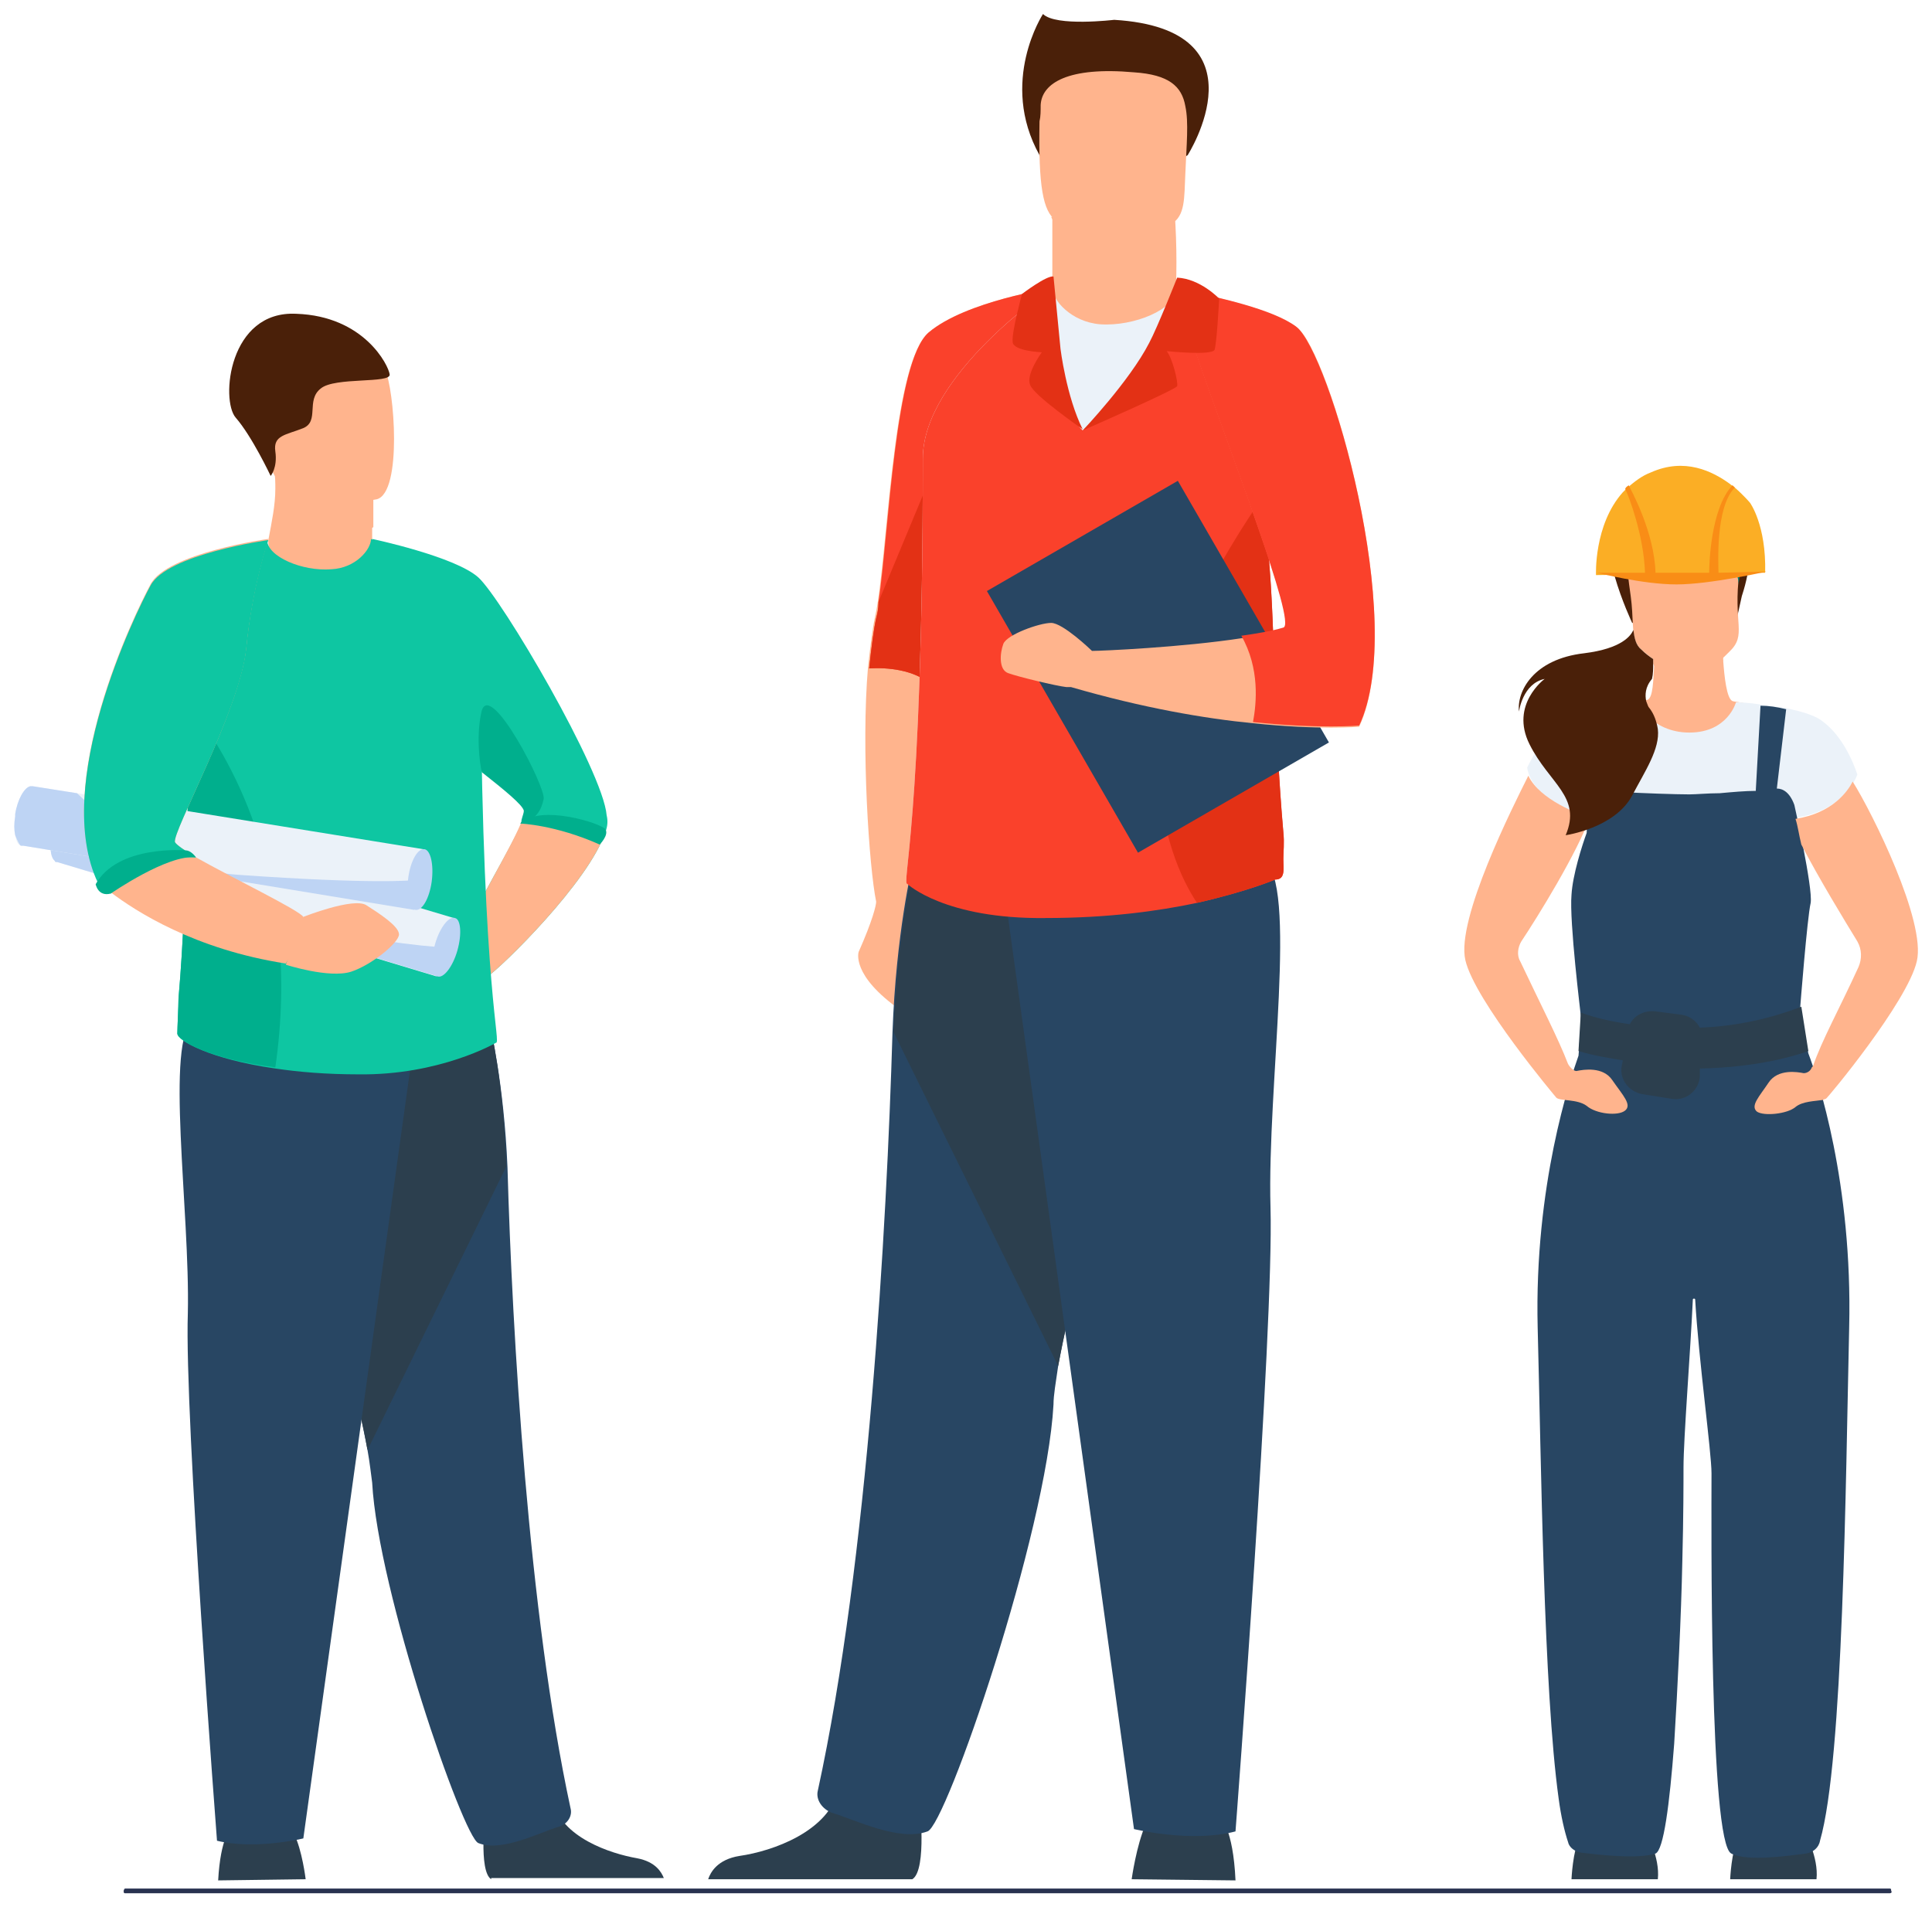<?xml version="1.0" encoding="utf-8"?>
<!-- Generator: Adobe Illustrator 23.0.3, SVG Export Plug-In . SVG Version: 6.00 Build 0)  -->
<svg version="1.1" id="Слой_2" xmlns="http://www.w3.org/2000/svg" xmlns:xlink="http://www.w3.org/1999/xlink" x="0px" y="0px"
	 viewBox="0 0 165.6 163.5" style="enable-background:new 0 0 165.6 163.5;" xml:space="preserve">
<style type="text/css">
	.st0{fill:#283250;}
	.st1{fill:#2C3F4E;}
	.st2{fill:#FFB48D;}
	.st3{fill:#284663;}
	.st4{fill:#4A2009;}
	.st5{fill:#008175;}
	.st6{fill:#EBF2F9;}
	.st7{fill:#FBAE25;}
	.st8{fill:#F98D16;}
	.st9{fill:#0EC6A2;}
	.st10{fill:#00AF8D;}
	.st11{fill:#BED4F4;}
	.st12{fill:#FA412B;}
	.st13{fill:#E33115;}
	.st14{display:none;}
	.st15{display:inline;fill:#FBAE25;}
	.st16{display:inline;fill:#F98D16;}
</style>
<g>
	<path class="st0" d="M162,162.3H10.7c-0.1,0-0.1-0.1-0.1-0.2l0,0c0-0.1,0.1-0.2,0.1-0.2H162c0.1,0,0.1,0.1,0.1,0.2l0,0
		C162.2,162.2,162.1,162.3,162,162.3z"/>
	<g>
		<path class="st1" d="M148.3,161.1c0,0,0.1-2.4,0.7-3.6c0.6-1.3,5.7-0.4,5.7-0.4s1.2,2.1,1,4L148.3,161.1z"/>
		<path class="st1" d="M134.7,161.1c0,0,0.1-2.4,0.7-3.6c0.6-1.3,5.7-0.4,5.7-0.4s1.2,2.1,1,4L134.7,161.1z"/>
		<path class="st2" d="M151.6,61.2c-0.6,0.5-6.3,3.4-6.3,3.4l-6-4.3c0,0,1.8-0.3,1.9-0.3c0.5-0.2,0.5-1.6,0.6-3.2c0-0.2,0-0.5,0-0.7
			l5.9-0.2l0,0.1c0,0.1,0,0.2,0,0.2l0,0.2c0,0.1,0,0.1,0,0.2c0.1,1.4,0.3,3.3,0.8,3.5C148.7,60.2,150.3,60.2,151.6,61.2z"/>
		<path class="st2" d="M147.7,56.6c-0.5,1-1.6,2.7-3.2,2.6c-1.5-0.1-2.4-1.4-2.8-2.3c0-0.2,0-0.5,0-0.7l5.9-0.2l0,0.1l0,0.2l0,0.2
			C147.6,56.5,147.6,56.5,147.7,56.6z"/>
		<path class="st3" d="M141,43c0,0,2.8-2.8,6.2,0.1C147.2,43.1,145.2,42.6,141,43z"/>
		<path class="st4" d="M139.9,53.4c0,0-0.9-1.9-1.5-4c-0.4-1.6,0-7.4,5.9-7c0,0,1.7,0,3.4,1c1.3,0.8,3.3,2.5,1.6,7.7l-0.4,1.8
			L139.9,53.4z"/>
		<path class="st2" d="M148.2,55.9c-1.5,1.5-3.4,3.4-7.5-0.2c-0.8-0.7-0.7-1.8-0.8-3.3c-0.1-1.8-0.5-3-0.3-4c0.2-1.3,1.3-1.8,3.6-2
			c4.1-0.4,6.2,0.6,5.9,2.6C148.5,53.5,149.8,54.4,148.2,55.9z"/>
		<path class="st5" d="M144.9,46.2c0,0,2.5-0.1,3,0.8c0.6,0.8,0.6,1.7,0.9,2.2c0.3,0.5,0.2,1,0.2,1l0.5-3.7l-3.3-0.7L144.9,46.2z"/>
		<path class="st6" d="M159.2,66.4c0,0-1,3.1-5.3,3.7c-0.1,0-0.2,0-0.4,0h-17.3c0,0,0,0-0.1,0c-0.7-0.2-4.8-1.6-5.2-4.3
			c0,0,2.2-4.5,3.8-5c0.5-0.2,1.2-0.3,1.9-0.4c0.7-0.1,1.5-0.2,2.1-0.2c0.9-0.1,1.5-0.1,1.5-0.1s1.3,2.7,4.6,2.7c3.3,0,4-2.6,4-2.6
			s0.9,0,2.1,0.2c0.7,0.1,1.4,0.2,2.2,0.3c1.3,0.3,2.5,0.6,3.2,1.2C158.3,63.4,159.2,66.4,159.2,66.4z"/>
		<path class="st3" d="M155,90.3c-0.2-1-0.5-2.6-0.7-3.9c0,0,0.6-7.7,0.9-9c0.2-1.3-1.4-8.4-1.4-8.4c-0.4-1.1-1-1.4-1.5-1.4l0.8-6.8
			c-0.8-0.2-1.5-0.3-2.2-0.3l-0.4,7.2l0,0.1c-0.9,0-2,0.1-3.1,0.2c-1,0-2,0.1-2.6,0.1c-1.2,0-4-0.1-5.8-0.2l0-0.1l-0.4-7.3
			c-0.6,0-1.4,0.1-2.1,0.2l0.8,7.1v0c-0.5,0-1.1,0.9-1.2,1.4l-0.1,2.2c-0.4,1.1-1.2,3.6-1.3,5.3c-0.2,2.3,0.8,10.3,0.8,10.4
			c0,1-0.1,2.2-0.2,3.4c-0.7,2-3.8,11.1-3.5,23.3c0.3,11.4,0.5,31,1.8,40.4c0.2,1.5,0.5,2.8,0.8,3.7c0.1,0.5,0.6,0.8,1,0.9
			c1.5,0.2,5,0.6,6.5,0.1c0.7-0.3,1.2-4.2,1.6-9.4c0.3-4.9,0.6-10.9,0.7-15.7c0,0,0,0,0,0c0.1-3.8,0.1-6.8,0.1-8
			c0-2.5,0.6-10,0.8-14.4c0-0.1,0.2-0.1,0.2,0c0,0,0,0,0,0c0.3,5.2,1.4,13.1,1.4,14.9c0,4.3-0.2,31.7,1.7,32.6
			c1.4,0.7,4.8,0.2,6.4,0c0.6-0.1,1.1-0.5,1.2-1.1c2-6.9,2.2-30.8,2.5-44C158.8,101.4,155.8,92.4,155,90.3z"/>
		<path class="st2" d="M139.3,95.2c-0.6,0.5-2.5,0.3-3.3-0.4c-0.8-0.6-2.3-0.4-2.6-0.7c0,0-7-8.3-7.8-11.8
			c-0.8-3.5,4.1-13.2,5.4-15.8c1,2.1,4.4,3.3,5,3.5c0.1,0,0.1,0,0.1,0h0.2c-1.1,3.1-4.5,8.6-5.9,10.7c-0.3,0.5-0.4,1.2-0.1,1.7
			c1.7,3.6,3.3,6.7,4.1,8.8c0.1,0.2,0.5,0.7,0.8,0.6c0.5-0.1,2.2-0.4,3,0.8C139.1,93.9,139.9,94.7,139.3,95.2z"/>
		<g>
			<path class="st7" d="M150,43.1c0,0-0.5-0.6-1.3-1.3c-0.1-0.1-0.3-0.2-0.4-0.3c-1.5-1.1-3.9-2.3-6.8-1c-0.8,0.3-1.4,0.8-2,1.3
				c-0.1,0.1-0.2,0.2-0.4,0.4c-2.5,2.8-2.3,7.1-2.3,7.1l14.5-0.2C151.4,45,150,43.1,150,43.1z"/>
			<path class="st8" d="M147.3,49.1c0-0.6-0.3-5.6,1.4-7.3c-0.1-0.1-0.1-0.1-0.2-0.2c-1.9,2-2,6.9-2,7.5l-4.6,0
				c-0.1-3.5-2.1-7.1-2.3-7.5c-0.1,0.1-0.2,0.1-0.3,0.3c0.3,0.6,1.6,4,1.7,7.2l-4.1,0c0,0,3.9,1,6.8,1c2.9,0,7.7-1.1,7.7-1.1
				L147.3,49.1z"/>
		</g>
		<path class="st4" d="M139.9,68.2c-1.5,2.8-5.7,3.4-5.7,3.4c1.4-3.3-1.4-4.4-3.1-7.8c-1.7-3.4,1.3-5.6,1.3-5.6
			c-1.9,0.4-2.2,2.8-2.2,2.8c-0.2-1.7,1.2-4.5,5.6-5c3.2-0.4,4-1.5,4.2-2c0.1,0.7,0.2,1.3,0.7,1.7c0.3,0.3,0.7,0.6,1,0.8
			c0,0.1,0,0.3,0,0.4c0,0.4,0,0.9-0.1,1.3c-0.6,0.7-0.6,1.4-0.5,1.9c0.1,0.3,0.2,0.5,0.2,0.5c0.5,0.6,0.7,1.3,0.8,1.9
			C142.3,64.2,141,66.1,139.9,68.2z"/>
		<path class="st1" d="M155,90.1l-0.6-3.8c-3.1,1.2-6.1,1.7-8.7,1.8c-0.3-0.6-0.9-1-1.5-1.1l-2.3-0.3c-0.9-0.1-1.8,0.3-2.2,1.1
			c-2.2-0.3-3.7-0.8-4.2-1l0,0l-0.2,3.3v0c1.3,0.4,2.6,0.6,3.8,0.8l-0.1,0.5c-0.2,1.1,0.6,2.2,1.8,2.4l2.5,0.4
			c1.2,0.2,2.3-0.7,2.4-1.9l0-0.7C150.7,91.5,153.9,90.5,155,90.1z"/>
		<path class="st2" d="M164.3,82.4c-0.8,3.5-7.7,11.8-7.8,11.8c-0.1,0-0.2,0.1-0.3,0.1c0,0,0,0,0,0c-0.6,0.1-1.7,0.1-2.3,0.6
			c-0.7,0.6-2.7,0.8-3.3,0.4c-0.6-0.5,0.2-1.3,1-2.5c0.8-1.2,2.5-0.9,3-0.8c0.3,0,0.6-0.2,0.7-0.5c0,0,0,0,0,0c0,0,0.1-0.1,0.1-0.1
			c0.7-2.1,2.3-5,3.9-8.5c0.3-0.7,0.3-1.5-0.1-2.2c-1.1-1.8-3.3-5.4-4.8-8.3c-0.2-0.8-0.3-1.6-0.5-2.2c3.2-0.5,4.5-2.4,4.9-3.2
			C160.5,69.7,165.1,79,164.3,82.4z"/>
	</g>
	<g id="P297LW_1_">
		<path class="st9" d="M51.9,71.3c-1.4,4.3-9,11.7-10.1,12.4c0,0-1.8-3-1.4-4.6c0.3-1.4,3.3-6.2,4.3-8.5c0.1-0.1,0.1-0.2,0.1-0.3
			c0.1-0.4,0.2-0.6,0.2-0.8c-0.1-0.5-1.7-1.8-3.6-3.3c-2.4-1.9-5.3-4.3-5.8-5.9c-0.8-2.8-3.7-14.1-3.7-14.1s7.1,1.5,9.1,3.3
			c2,1.8,10.7,16.6,11,20.4C52.1,70.3,52.1,70.8,51.9,71.3z"/>
		<path class="st2" d="M51.9,71.3c-1.4,4.3-9,11.7-10.1,12.4c0,0-1.8-3-1.4-4.6c0.3-1.4,3.6-6.7,4.4-8.9C46.1,70,49,69.7,51.9,71.3z
			"/>
		<path class="st2" d="M31.9,45.2l0,0.9c0,0,0.2,2.7-3.1,3.1c-3.4,0.4-5.9-0.8-5.8-2.9c0.3-1.6,0.6-3,0.6-4.4c0-0.5,0-1-0.1-1.6
			l6.5-0.1l1.9,0.3L31.9,45.2z"/>
		<path class="st2" d="M32,40.5l0,4.7c-0.7,0.3-1.5,0.5-2.4,0.5c-3,0-4.9-2.2-5.9-3.8c0-0.5,0-1-0.1-1.6l6.5-0.1L32,40.5z"/>
		<path class="st1" d="M26.2,161.1c0,0-0.3-2.5-1-3.9c-0.7-1.5-5.4-0.5-5.4-0.5s-0.9,0.8-1.1,4.5L26.2,161.1z"/>
		<path class="st1" d="M42.1,161.1c-1.1-0.7-0.5-5.7-0.5-5.7s5.1-4.1,5.8-1c0.7,3.1,4.9,4.5,7.2,4.9c1.6,0.3,2.1,1.2,2.3,1.7H42.1z"
			/>
		<path class="st3" d="M31.5,124.3c0.2,1.1,0.3,2.1,0.4,2.8c0.5,9.3,7.8,30.4,9.1,30.9c2,0.8,5.2-0.9,6.9-1.4c0.7-0.2,1.2-0.9,1-1.6
			c-3.6-16.7-5-40.7-5.4-54.9C43.2,92.9,42,87.9,42,87.9s-17.9-4.8-18,1.3C23.9,94.5,29.9,115.5,31.5,124.3z"/>
		<path class="st1" d="M31.5,124.3L43.4,100C43.2,92.9,42,87.9,42,87.9s-17.9-4.8-18,1.3C23.9,94.5,29.9,115.5,31.5,124.3z"/>
		<path class="st3" d="M35.5,89.2L26,157.6c0,0-4.1,1-7.4,0.2c0,0-2.8-36.4-2.5-45.2c0.2-8.8-2-23.5,0.5-25.2
			C19.1,85.9,35.5,89.2,35.5,89.2z"/>
		<path class="st9" d="M42.5,89.4c0,0-4.8,2.8-11.8,2.7c-2.7,0-5.1-0.2-7.1-0.5c-5.6-0.8-8.4-2.4-8.4-3c0-0.5,0.1-2.3,0.1-3
			c0.9-10.3,0.4-18.3,1.6-24.3c0-0.1,0-0.1,0-0.2c1.6-7.6,4.1-12,5.3-13.8c0.5-0.7,0.7-1,0.7-1c0,1.4,3,2.7,5.5,2.5
			c2.1-0.1,3.4-1.7,3.4-2.6l0,0c0.2,0,9.4,6.4,9.4,12.4C41.4,85.3,43,89.4,42.5,89.4z"/>
		<path class="st10" d="M23.6,91.5C23.6,91.5,23.6,91.5,23.6,91.5c-5.6-0.7-8.4-2.3-8.4-2.9c0-0.5,0.1-2.3,0.1-3
			c0.9-10.3,0.4-18.3,1.6-24.3C19.8,65.2,25.9,75.5,23.6,91.5z"/>
		<g>
			<path class="st6" d="M38.9,78.7l-0.8,2.5l-0.7,2.5L4.9,73.9c0,0-0.1,0-0.1,0c0,0-0.1,0-0.1-0.1c-0.4-0.3-0.5-1.4-0.2-2.5
				c0-0.1,0-0.1,0.1-0.2c0.4-1.3,1.1-2.2,1.6-2.2c0,0,0.1,0,0.1,0c0,0,0.1,0,0.1,0.1L38.9,78.7z"/>
			<path class="st11" d="M38.2,81.2l-0.7,2.5L4.9,73.9c0,0-0.1,0-0.1,0c0,0-0.1,0-0.1-0.1c-0.4-0.3-0.5-1.4-0.2-2.5
				c1.3,1,7.7,5.4,18.5,7.6C34.2,81.1,37.6,81.2,38.2,81.2z"/>
			<path class="st11" d="M39,78.7c-0.5-0.2-1.3,0.8-1.7,2.2c-0.4,1.4-0.3,2.7,0.2,2.8c0.5,0.2,1.3-0.8,1.7-2.2
				C39.6,80.1,39.5,78.8,39,78.7z"/>
		</g>
		<g>
			<path class="st6" d="M6.6,68l-3.8-0.6c0,0-0.1,0-0.1,0c0,0-0.1,0-0.1,0c-0.5,0.1-1.1,1.1-1.3,2.4c0,0.1,0,0.1,0,0.2
				c-0.1,0.6-0.1,1.1,0,1.6c0.1,0.5,0.2,0.8,0.5,0.9c0,0,0,0,0,0c0,0,0.1,0,0.1,0c0,0,0.1,0,0.1,0L35.5,78l0.4-2.6l0.4-2.6L6.6,68z"
				/>
			<path class="st11" d="M20.5,75c-7.2-0.5-11-4.3-13.9-7l-3.8-0.6c0,0-0.1,0-0.1,0c0,0-0.1,0-0.1,0c-0.5,0.1-1.1,1.1-1.3,2.4
				c0,0.1,0,0.1,0,0.2c-0.1,0.6-0.1,1.1,0,1.6c0.2,0.5,0.4,0.9,0.5,0.9c0,0,0,0,0,0c0,0,0.1,0,0.1,0c0,0,0.1,0,0.1,0L35.5,78
				l0.4-2.6C35.4,75.5,31.9,75.8,20.5,75z"/>
			<path class="st11" d="M36.4,72.8c-0.6-0.1-1.2,1-1.4,2.4c-0.2,1.4,0,2.7,0.6,2.8c0.6,0.1,1.2-1,1.4-2.4
				C37.2,74.1,36.9,72.9,36.4,72.8z"/>
		</g>
		<path class="st2" d="M24.5,82.6c-7.8-1.2-12.9-4.5-15-6.1c-0.7-0.5-1.1-0.9-1.1-0.9c-4-8.4,3.2-23.1,4.5-25.5
			c1.4-2.7,10.1-3.9,10.1-3.9s-1.4,4.1-1.9,9.4C20.5,61,14.7,71.4,15,72.2c0.1,0.2,0.8,0.7,1.8,1.3c3,1.7,8.8,4.5,9.2,5.1
			C26.4,79.5,24.5,82.6,24.5,82.6z"/>
		<path class="st2" d="M26,78.6c0,0,4.3-1.7,5.4-1c1.1,0.7,2.8,1.8,2.8,2.5c0,0.7-2.3,2.6-4.1,3.2c-1.9,0.6-5.6-0.6-5.6-0.6L26,78.6
			z"/>
		<path class="st9" d="M21.1,55.7C20.5,61,14.7,71.4,15,72.2c0.1,0.2,0.8,0.7,1.8,1.3c-0.1,0-0.1,0-0.2,0c-4.5-0.2-6.6,2.3-7.1,3.1
			c-0.7-0.5-1.1-0.9-1.1-0.9c-4-8.4,3.2-23.1,4.5-25.5c1.4-2.7,10.1-3.9,10.1-3.9S21.6,50.4,21.1,55.7z"/>
		<path class="st2" d="M32.3,42.8c0,0-8.4,1.7-9.3-3.5c-1-5.2-2.7-8.5,2.6-9.8c5.3-1.3,6.7,0.5,7.4,2.2
			C33.8,33.3,34.5,42.2,32.3,42.8z"/>
		<path class="st4" d="M23.2,40.8c0,0-1.6-3.4-3-5c-1.3-1.5-0.6-9.2,5.2-8.9c5.8,0.2,7.9,4.4,8,5.2c0.1,0.8-4.7,0.2-5.9,1.2
			c-1.3,1-0.1,2.8-1.5,3.4c-1.5,0.6-2.6,0.6-2.4,2S23.2,40.8,23.2,40.8z"/>
		<path class="st10" d="M46.6,68.5c-0.2,0.9-0.6,1.8-2,2.1c0.1-0.1,0.1-0.2,0.1-0.3c0.1-0.4,0.2-0.6,0.2-0.8
			c-0.1-0.5-1.7-1.8-3.6-3.3c-0.2-0.8-0.5-3.3,0-5.3C42.1,58.4,46.8,67.5,46.6,68.5z"/>
		<path class="st10" d="M15.9,72.9c0,0-5.8-0.5-7.7,2.9c0,0,0.2,1.1,1.3,0.8c0,0,4.9-3.4,7.3-3.1C16.8,73.5,16.4,72.9,15.9,72.9z"/>
		<path class="st10" d="M44.6,70.6c0,0,3,0.1,6.8,1.8c0,0,0.8-0.8,0.5-1.3C51.6,70.6,46.3,68.9,44.6,70.6z"/>
	</g>
	<g>
		<path class="st2" d="M85.2,50.9c2.6-13.4,5-26.2,5-26.2s-7.4,1.1-10.6,3.8c-3.2,2.7-3.5,19.6-4.6,24.4c-0.2,0.9-0.4,2.5-0.6,4.3
			c-0.6,6.9,0.1,17.2,0.7,20.1c0,0.3-0.3,1.6-1.5,4.3c0,0-0.7,2,3.6,5C80,88.6,82.4,65.4,85.2,50.9z"/>
		<path class="st12" d="M90.2,24.7c0,0-1.4,7.4-3.2,16.8c-0.6,3-1.2,6.2-1.8,9.4c-2.6,5-4.7,8.4-5.4,7.8c-1.4-1.3-3.8-1.5-5.3-1.4
			c0.2-1.9,0.4-3.4,0.6-4.3c0.1-0.4,0.2-0.8,0.2-1.4c0.9-6,1.4-20.6,4.3-23.1C82.8,25.8,90.2,24.7,90.2,24.7z"/>
		<path class="st13" d="M87,41.5c-0.6,3-1.2,6.2-1.8,9.4c-2.6,5-4.7,8.4-5.4,7.8c-1.4-1.3-3.8-1.5-5.3-1.4c0.2-1.9,0.4-3.4,0.6-4.3
			c0.1-0.4,0.2-0.8,0.2-1.4l7.7-18.5L87,41.5z"/>
		<path class="st2" d="M100.8,24.5c0.1-2.6,0-5.7-0.3-8.3l-10.3,1.7c0,0,0,3.1,0,6.6c0,0,0,0,0,0s-0.3,3.2,3.7,3.7
			C97.9,28.7,100.9,27,100.8,24.5z"/>
		<path class="st2" d="M90.1,18.6c0,0,2.4,5,5.2,5c2.8,0,5.4-4.7,5.4-4.7L90.1,18.6z"/>
		<path class="st1" d="M97,161.1c0,0,0.4-2.9,1.2-4.7c0.9-1.7,6.4-0.6,6.4-0.6s1.1,0.9,1.3,5.4L97,161.1z"/>
		<path class="st1" d="M78.2,161.1c1.3-0.8,0.6-6.7,0.6-6.7s-6.1-4.8-6.9-1.1c-0.8,3.7-5.7,5.4-8.5,5.8c-1.9,0.3-2.5,1.4-2.7,2H78.2
			z"/>
		<path class="st4" d="M101.8,13.3c0,0,6.9-10.8-6.3-11.6c0,0-5,0.6-6.1-0.5c0,0-3.8,5.8-0.3,12.1C92.7,19.5,101.8,13.3,101.8,13.3z
			"/>
		<path class="st2" d="M90.5,18.9c1,0.8,3.9,1.6,4.8,1.7c0,0,4.4-1,5.1-1.4c1.2-0.7,1.1-2.2,1.2-4.3c0.1-2.5,0.3-4.4,0-5.8
			c-0.3-1.7-1.4-2.7-4.4-2.9c-5.6-0.5-7.9,0.9-8,2.8c0,0.5,0,1-0.1,1.4C89,16,89.4,18.1,90.5,18.9z"/>
		<path class="st3" d="M90.7,117.1c-0.2,1.4-0.4,2.5-0.4,3.3c-0.6,11-9.2,36.1-10.8,36.6c-2.4,0.9-6.2-1-8.2-1.6
			c-0.8-0.3-1.4-1.1-1.2-1.9c4.3-19.7,5.9-48.2,6.4-65c0.3-8.5,1.7-14.3,1.7-14.3s21.2-5.6,21.3,1.5
			C99.7,81.9,92.6,106.7,90.7,117.1z"/>
		<path class="st1" d="M90.7,117.1L76.6,88.5c0.3-8.5,1.7-14.3,1.7-14.3s21.2-5.6,21.3,1.5C99.7,81.9,92.6,106.7,90.7,117.1z"/>
		<path class="st3" d="M86,75.7l11.2,81.1c0,0,4.9,1.2,8.7,0.2c0,0,3.3-43.1,3-53.5c-0.3-10.4,2.4-27.9-0.6-29.8
			C105.4,71.7,86,75.7,86,75.7z"/>
		<path class="st6" d="M109.9,73.6c0,0.9-0.7,1.7-1.6,1.7l-17.6,0.3l-12.9,0.2c-0.6,0,1.3-4.8,1.3-36.5c0-7.1,10.9-14.6,11.1-14.6
			l0,0c0,1,1.6,2.9,4.1,3.1c2.9,0.2,6.5-1.3,6.5-3c0,0,0.3,0.3,0.9,1.1c1.5,2.1,4.4,7.3,6.3,16.4c1.5,7.1,0.9,16.7,2,29
			C110,72.2,109.9,73,109.9,73.6z"/>
		<path class="st12" d="M109.3,75.4c0,0-2.3,1-6.7,2c-3.3,0.7-7.6,1.3-13,1.3c-8.6,0.1-11.8-2.9-11.8-2.9c-0.6,0,1.3-4.8,1.3-36.5
			c0-7.1,10.9-14.6,11.1-14.6l0,0c0,0-0.3,9.4,2.6,12.2c0,0,4-3.1,9.2-11.8c1.5,2.1,4.2,8.3,6,17.3c0.4,1.8,0.6,3.8,0.8,6
			c0.5,6.2,0.4,13.9,1.2,23c0.1,0.9,0,1.7,0,2.3C110,74.5,110.2,75.4,109.3,75.4z"/>
		<path class="st13" d="M109.3,75.4c0,0-2.3,1-6.7,2c-1.4-2.1-3.1-5.9-3.4-11.9c-0.4-10.1,9.2-23.1,9.2-23.1l0.4,5.9
			c0.5,6.2,0.4,13.9,1.2,23c0.1,0.9,0,1.7,0,2.3C110,74.5,110.2,75.4,109.3,75.4z"/>
		<rect x="89.8" y="44.2" transform="matrix(0.866 -0.5 0.5 0.866 -15.276 57.291)" class="st3" width="18.9" height="25.9"/>
		<path class="st2" d="M111.2,28.1c-2-1.5-6.7-2.6-9-3c-0.8-0.2-1.3-0.2-1.3-0.2c0.2,1.1,0.8,2.9,1.5,5c3,8.8,8.9,23.8,7.7,24.1
			c-1,0.3-2.2,0.5-3.6,0.7c-5.2,0.8-12.1,1.1-12.9,1.1c-0.1-0.1-2.5-2.4-3.5-2.4c-1,0-3.8,1-4.1,1.8c-0.3,0.8-0.4,2.2,0.4,2.5
			c0.8,0.3,4.1,1.1,5,1.2c0.1,0,0.3,0,0.4,0c6.2,1.8,11.5,2.7,15.6,3.1c5.7,0.6,9.1,0.3,9.1,0.3C120.7,53.3,113.9,30.1,111.2,28.1z"
			/>
		<path class="st12" d="M116.5,62.2c0,0-3.4,0.3-9.1-0.3c0.3-1.6,0.6-4.6-1-7.4c1.4-0.2,2.6-0.4,3.6-0.7c1.2-0.3-4.7-15.3-7.7-24.1
			c-0.2-2.8-0.4-4.7-0.4-4.7l0.2,0c2.3,0.5,7,1.5,9,3C113.9,30.1,120.7,53.3,116.5,62.2z"/>
		<path class="st13" d="M92.8,36.9c0,0,8-3.5,8.1-3.8c0.1-0.3-0.4-2.4-0.9-3c0,0,3.8,0.4,4.1-0.1c0.2-0.5,0.4-4.4,0.4-4.4
			s-1.6-1.7-3.6-1.8c0,0-1.7,4.3-2.4,5.6C96.8,32.7,92.8,36.9,92.8,36.9z"/>
		<path class="st13" d="M90.9,29.9c0,0,0.5,4.1,1.9,6.9c0,0-4.2-2.9-4.5-3.8c-0.4-0.9,1-2.8,1-2.8s-2.5-0.1-2.5-0.9
			c-0.1-0.8,0.8-4.1,0.8-4.1s2.1-1.6,2.7-1.5L90.9,29.9z"/>
		<g class="st14">
			<path class="st15" d="M104.4,7.2L86.7,7.4c0,0-0.3-5.3,2.8-8.7c0.1-0.2,0.3-0.3,0.4-0.5c0.7-0.6,1.5-1.2,2.4-1.6
				c3.5-1.5,6.5-0.1,8.3,1.3c0.2,0.1,0.4,0.3,0.5,0.4c1,0.8,1.6,1.6,1.6,1.6S104.4,2.3,104.4,7.2z"/>
			<path class="st16" d="M99.4,7.3c0-0.7-0.4-6.8,1.8-8.9c-0.2-0.1-0.1-0.1-0.3-0.2c-2.3,2.4-2.5,8.4-2.5,9.2l-5.7,0.1
				c-0.2-4.3-2.6-8.7-2.8-9.1c-0.2,0.1-0.2,0.2-0.3,0.3c0.4,0.7,2,4.9,2.1,8.8l-5.1,0.1c0,0,4.7,1.2,8.3,1.2c3.6,0,9.4-1.4,9.4-1.4
				L99.4,7.3z"/>
		</g>
	</g>
</g>
</svg>
